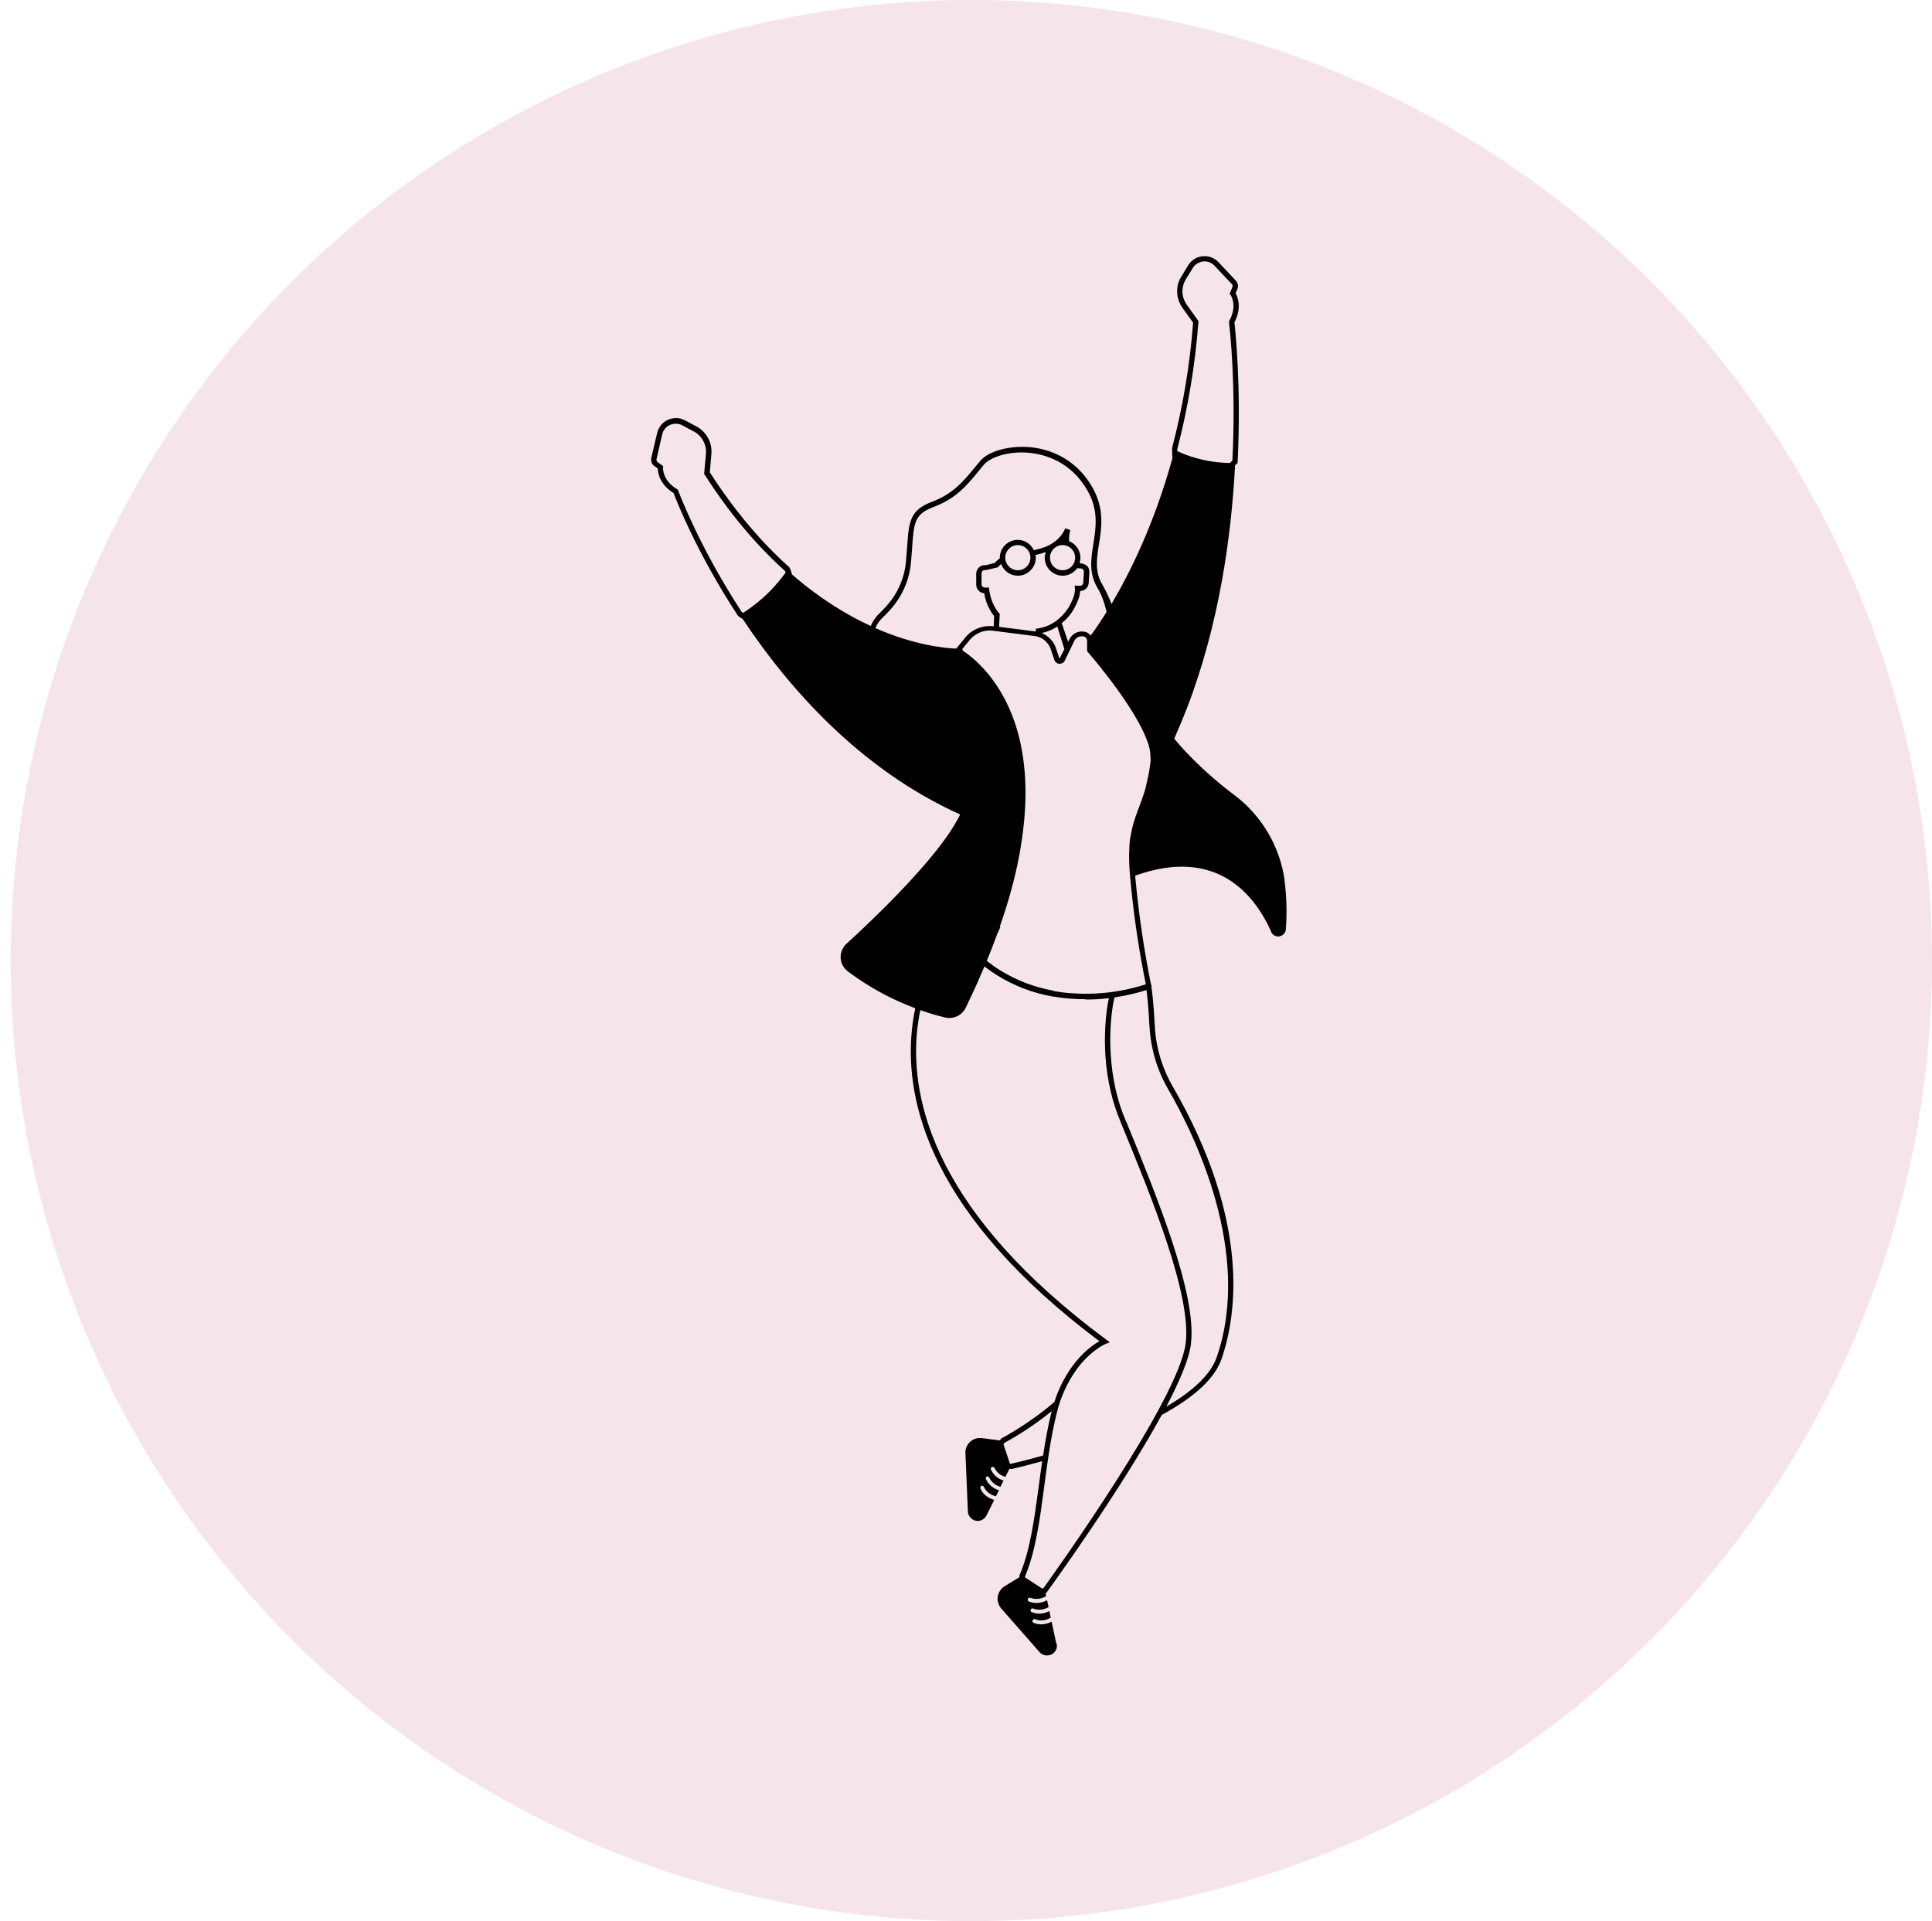 <svg width="181" height="180" viewBox="0 0 181 180" fill="none" xmlns="http://www.w3.org/2000/svg">
<circle cx="91" cy="90" r="90" fill="#F6E4EB"/>
<path d="M120.337 82.511H120.357C119.917 79.331 118.227 76.451 115.667 74.511C113.957 73.231 112.357 71.801 110.897 70.231C110.587 69.891 110.287 69.551 110.007 69.201C110.417 68.291 110.797 67.381 111.157 66.461C114.217 58.561 115.357 50.271 115.707 43.601C115.757 43.551 115.817 43.501 115.867 43.451L115.947 43.381V43.281C116.297 36.171 115.727 30.911 115.647 30.211C116.367 28.821 115.947 27.811 115.757 27.471L115.917 27.111C115.967 26.971 115.997 26.821 115.967 26.681C115.947 26.531 115.877 26.401 115.777 26.291L114.147 24.561C113.967 24.361 113.727 24.211 113.467 24.111C113.207 24.011 112.927 23.981 112.647 24.011C112.377 24.041 112.107 24.131 111.877 24.281C111.647 24.431 111.447 24.631 111.307 24.871L110.677 25.911C110.607 26.021 110.537 26.151 110.487 26.271C110.307 26.681 110.247 27.141 110.297 27.591C110.347 28.041 110.517 28.471 110.777 28.841L111.777 30.231C111.477 34.191 110.817 38.141 109.807 41.981V42.041C109.807 42.351 109.817 42.651 109.837 42.941C108.147 49.061 105.877 53.641 104.127 56.591C103.877 55.921 103.587 55.301 103.277 54.781C102.547 53.571 102.737 52.371 102.957 50.991C103.207 49.441 103.477 47.691 102.367 45.711C100.687 42.721 97.987 42.041 96.527 41.901C94.597 41.721 92.627 42.251 91.837 43.181C91.647 43.401 91.467 43.621 91.297 43.831C90.267 45.081 89.297 46.261 87.347 47.001C85.237 47.791 85.157 48.861 84.987 51.201L84.967 51.431C84.937 51.781 84.917 52.171 84.877 52.581C84.747 54.131 84.107 55.621 83.057 56.771C82.847 57.011 82.637 57.221 82.467 57.391C82.257 57.601 82.097 57.761 81.997 57.911C81.817 58.161 81.677 58.411 81.577 58.651C79.337 57.621 76.807 56.091 74.197 53.821C74.147 53.621 74.077 53.421 73.997 53.231L73.937 53.141C71.227 50.721 68.727 47.721 66.497 44.251L66.647 42.541C66.687 42.021 66.587 41.501 66.337 41.041C66.087 40.581 65.717 40.211 65.257 39.961L64.167 39.381C63.927 39.251 63.657 39.171 63.377 39.171C63.097 39.171 62.827 39.221 62.577 39.331C62.327 39.441 62.107 39.621 61.927 39.831C61.757 40.051 61.627 40.301 61.567 40.571L61.017 42.891C60.987 43.031 60.997 43.181 61.047 43.321C61.097 43.461 61.187 43.581 61.307 43.671L61.627 43.901C61.637 44.301 61.787 45.371 63.107 46.201C63.427 47.051 65.317 51.851 69.107 57.651L69.147 57.701C69.277 57.811 69.417 57.911 69.577 57.991C73.897 64.491 80.547 72.061 89.947 76.311V76.331C89.607 77.001 89.217 77.651 88.787 78.261C86.827 81.081 83.547 84.421 81.087 86.761C80.417 87.401 79.817 87.961 79.307 88.421C79.127 88.581 78.987 88.791 78.887 89.021C78.787 89.241 78.747 89.491 78.757 89.741C78.767 89.991 78.827 90.231 78.947 90.451C79.067 90.671 79.227 90.861 79.427 91.011C79.457 91.031 79.477 91.051 79.507 91.071C79.537 91.091 79.557 91.111 79.587 91.131C81.297 92.391 83.147 93.431 85.117 94.221C85.327 94.301 85.527 94.381 85.737 94.461C85.737 94.481 85.737 94.491 85.737 94.511C85.597 95.181 85.497 95.861 85.427 96.541C84.747 103.331 87.267 113.871 102.997 125.661C102.467 125.961 101.457 126.661 100.477 127.991C99.727 129.021 99.157 130.161 98.777 131.361C96.357 133.451 93.817 134.771 93.817 134.771L93.657 134.961L91.987 134.741C91.787 134.711 91.587 134.741 91.397 134.791C91.207 134.851 91.037 134.951 90.887 135.091C90.737 135.221 90.627 135.391 90.547 135.571C90.467 135.751 90.437 135.951 90.447 136.151L90.677 141.611C90.677 141.811 90.757 142.011 90.897 142.171C91.027 142.331 91.207 142.431 91.407 142.481C91.607 142.521 91.817 142.501 91.997 142.411C92.177 142.321 92.327 142.171 92.417 141.991L93.147 140.531C92.787 140.431 92.167 140.171 91.847 139.471V139.451C91.847 139.451 91.837 139.371 91.847 139.341C91.847 139.321 91.857 139.301 91.867 139.291V139.271C91.887 139.251 91.907 139.231 91.927 139.221C91.947 139.211 91.967 139.201 91.997 139.201C92.017 139.201 92.047 139.201 92.067 139.211C92.087 139.211 92.107 139.231 92.127 139.251C92.147 139.271 92.157 139.291 92.167 139.311C92.457 139.921 93.037 140.131 93.307 140.191L93.587 139.631C93.217 139.511 92.677 139.241 92.367 138.591C92.347 138.551 92.347 138.511 92.357 138.471C92.357 138.451 92.367 138.431 92.377 138.421C92.377 138.421 92.377 138.411 92.377 138.401C92.377 138.381 92.417 138.361 92.437 138.351C92.457 138.341 92.477 138.331 92.507 138.331C92.527 138.331 92.557 138.331 92.577 138.341C92.597 138.341 92.617 138.361 92.637 138.381C92.657 138.401 92.667 138.411 92.677 138.441C92.937 139.001 93.437 139.221 93.727 139.301L94.017 138.721C93.647 138.601 93.127 138.321 92.837 137.691C92.817 137.651 92.817 137.611 92.827 137.571C92.827 137.531 92.857 137.501 92.887 137.471C92.907 137.461 92.917 137.451 92.937 137.441L93.117 137.461C93.117 137.461 93.167 137.501 93.167 137.531C93.287 137.781 93.477 137.991 93.697 138.151C93.847 138.251 94.017 138.321 94.187 138.381L94.567 137.621H94.697L94.727 137.641H94.767C94.767 137.641 95.927 137.381 97.637 136.901C97.527 137.641 97.437 138.371 97.337 139.101V139.151L97.317 139.251C96.897 142.351 96.507 145.291 95.527 147.561L95.507 147.611V147.771L94.107 148.631C93.937 148.731 93.797 148.871 93.687 149.041C93.577 149.211 93.507 149.391 93.477 149.591C93.447 149.791 93.457 149.991 93.517 150.181C93.577 150.371 93.667 150.551 93.797 150.701L97.397 154.801C97.527 154.951 97.717 155.061 97.917 155.091C98.117 155.131 98.327 155.091 98.507 155.011C98.687 154.921 98.837 154.771 98.927 154.591C99.017 154.411 99.037 154.201 98.997 154.001L98.967 154.021L98.517 151.941C98.187 152.111 97.557 152.351 96.837 152.051C96.797 152.041 96.767 152.011 96.747 151.971C96.737 151.951 96.727 151.921 96.727 151.891C96.727 151.861 96.727 151.841 96.737 151.811C96.757 151.771 96.787 151.731 96.837 151.711C96.877 151.691 96.927 151.691 96.977 151.711C97.637 151.981 98.217 151.701 98.437 151.561L98.307 150.951C97.967 151.121 97.357 151.341 96.657 151.051C96.617 151.031 96.587 151.011 96.567 150.971C96.557 150.951 96.547 150.921 96.547 150.891C96.547 150.861 96.547 150.841 96.557 150.811C96.577 150.771 96.607 150.731 96.657 150.711C96.697 150.691 96.747 150.691 96.797 150.711C97.427 150.971 97.997 150.711 98.237 150.581L98.097 149.931C97.777 150.101 97.127 150.351 96.397 150.051C96.357 150.031 96.327 150.011 96.307 149.971C96.287 149.941 96.277 149.901 96.287 149.861C96.287 149.821 96.307 149.791 96.327 149.761C96.347 149.731 96.387 149.711 96.417 149.701H96.527C96.787 149.801 97.067 149.831 97.337 149.791C97.577 149.761 97.797 149.671 98.007 149.541L97.947 149.261H98.017L98.077 149.171C98.457 148.651 104.987 139.641 108.837 132.571C111.927 130.891 113.817 129.131 114.437 127.331C115.867 123.211 117.167 114.411 109.847 101.761C108.857 100.041 108.287 98.091 108.187 96.121C108.077 93.841 107.907 92.711 107.867 92.421C107.867 92.381 107.867 92.351 107.867 92.351L107.837 92.181H107.817C107.157 88.871 106.657 85.491 106.357 82.131C106.357 82.101 106.357 82.071 106.357 82.041C113.877 79.341 117.457 83.711 119.047 87.191C119.067 87.281 119.107 87.371 119.167 87.451C119.227 87.531 119.297 87.591 119.387 87.641C119.387 87.641 119.397 87.641 119.407 87.661V87.671C119.417 87.671 119.437 87.671 119.447 87.671C119.457 87.671 119.477 87.671 119.487 87.691C119.487 87.691 119.497 87.691 119.507 87.701C119.577 87.731 119.657 87.741 119.727 87.741C119.797 87.741 119.867 87.741 119.937 87.711C120.077 87.671 120.207 87.591 120.307 87.471C120.397 87.351 120.457 87.211 120.467 87.061C120.577 85.531 120.537 84.001 120.337 82.481V82.511ZM112.277 30.171V30.081L111.177 28.541C110.967 28.241 110.827 27.891 110.787 27.531C110.747 27.161 110.807 26.791 110.947 26.451C110.987 26.361 111.037 26.261 111.097 26.171L111.737 25.121C111.837 24.951 111.977 24.811 112.147 24.701C112.317 24.591 112.507 24.521 112.707 24.501C112.907 24.471 113.107 24.501 113.297 24.571C113.477 24.641 113.647 24.751 113.787 24.901L115.417 26.631C115.417 26.631 115.477 26.711 115.477 26.761C115.477 26.811 115.457 26.901 115.457 26.901L115.197 27.521L115.287 27.641C115.287 27.641 115.967 28.581 115.177 30.041L115.147 30.111V30.191C115.147 30.191 115.147 30.191 115.147 30.211V30.271C115.227 30.941 115.807 36.121 115.457 43.161C115.377 43.241 115.297 43.311 115.217 43.381C113.757 43.361 112.317 43.081 110.947 42.551C110.727 42.461 110.517 42.371 110.297 42.271C110.297 42.211 110.297 42.141 110.297 42.071C111.307 38.181 111.967 34.181 112.277 30.171ZM70.497 56.811C70.217 57.021 69.927 57.231 69.617 57.431C69.587 57.411 69.547 57.381 69.517 57.351H69.497C65.587 51.371 63.667 46.311 63.537 45.971L63.507 45.881L63.427 45.831C62.017 44.981 62.117 43.821 62.117 43.821L62.137 43.681L61.597 43.291C61.597 43.291 61.527 43.211 61.507 43.171V43.021L62.037 40.701C62.077 40.511 62.167 40.321 62.297 40.171C62.427 40.021 62.587 39.891 62.767 39.811C62.947 39.731 63.157 39.701 63.347 39.701C63.547 39.701 63.737 39.761 63.917 39.851L65.007 40.431C65.387 40.631 65.687 40.941 65.887 41.311C66.087 41.681 66.177 42.101 66.137 42.521L65.967 44.401L66.017 44.471C68.267 48.001 70.807 51.031 73.547 53.501C73.567 53.551 73.587 53.591 73.607 53.641C72.737 54.851 71.697 55.921 70.497 56.811ZM89.617 60.771C89.177 60.761 88.187 60.691 86.787 60.401C85.497 60.131 83.857 59.661 82.007 58.851C82.097 58.641 82.217 58.421 82.377 58.211C82.457 58.101 82.607 57.941 82.797 57.761C82.977 57.581 83.187 57.371 83.407 57.121C84.527 55.891 85.217 54.291 85.347 52.641C85.387 52.201 85.417 51.811 85.447 51.441L85.457 51.251V51.221C85.627 48.931 85.687 48.161 87.487 47.491C89.577 46.701 90.587 45.471 91.647 44.181C91.737 44.071 91.817 43.971 91.897 43.871C91.987 43.761 92.087 43.641 92.187 43.531C92.687 42.941 94.047 42.391 95.707 42.391C95.947 42.391 96.197 42.401 96.447 42.431C97.807 42.561 100.327 43.201 101.897 45.991C102.927 47.821 102.677 49.401 102.437 50.941C102.207 52.371 101.997 53.711 102.817 55.081C103.187 55.691 103.477 56.471 103.667 57.341C103.077 58.291 102.567 59.031 102.177 59.551C102.167 59.541 102.157 59.521 102.147 59.511C102.007 59.341 101.817 59.231 101.617 59.191C101.337 59.131 101.037 59.171 100.777 59.301C100.517 59.431 100.307 59.641 100.187 59.901L100.067 60.141L99.467 58.381H99.477L99.577 58.291C100.067 57.881 100.457 57.381 100.737 56.801C100.997 56.281 101.147 55.951 101.197 55.371C101.287 55.371 101.367 55.351 101.447 55.331C101.547 55.291 101.647 55.241 101.727 55.171C101.807 55.101 101.877 55.011 101.917 54.921C101.967 54.821 101.987 54.721 101.997 54.611L102.057 53.601C102.057 53.391 101.997 53.171 101.857 53.021V53.061C101.707 52.901 101.507 52.801 101.287 52.791H101.217C101.217 52.791 101.167 52.751 101.147 52.731C101.187 52.581 101.217 52.431 101.217 52.261C101.217 51.551 100.777 50.951 100.157 50.701C100.137 50.221 100.217 49.851 100.237 49.791L100.267 49.661L99.797 49.501C99.577 50.031 99.227 50.451 98.757 50.791C98.667 50.841 98.577 50.901 98.497 50.961C98.357 51.051 98.207 51.131 98.037 51.201C97.657 51.351 97.257 51.461 96.857 51.551C96.587 50.981 96.017 50.581 95.347 50.581C94.427 50.581 93.667 51.331 93.667 52.261C93.667 52.281 93.667 52.291 93.667 52.311C93.517 52.421 93.367 52.551 93.207 52.741L92.387 52.951H92.257C92.147 52.951 92.047 52.971 91.947 53.011C91.847 53.051 91.757 53.111 91.687 53.191C91.607 53.271 91.557 53.361 91.517 53.451C91.477 53.551 91.457 53.661 91.457 53.761V54.781C91.457 54.991 91.547 55.201 91.697 55.351C91.837 55.491 92.017 55.571 92.207 55.581C92.287 56.121 92.467 56.631 92.717 57.091C92.837 57.321 92.977 57.531 93.137 57.731L93.097 58.681H93.077C92.587 58.621 92.077 58.681 91.617 58.871C91.147 59.051 90.737 59.351 90.427 59.741L89.597 60.761V60.791L89.617 60.771ZM97.047 59.161C97.047 59.161 97.007 59.161 96.987 59.161L93.597 58.731L93.657 57.631V57.501L93.577 57.441C93.427 57.251 93.287 57.041 93.167 56.821C92.907 56.341 92.747 55.821 92.677 55.271L92.657 55.051H92.267C92.187 55.051 92.107 55.021 92.047 54.961C91.987 54.901 91.957 54.821 91.957 54.741V53.721C91.957 53.721 91.957 53.641 91.977 53.601C91.977 53.571 92.007 53.551 92.017 53.521C92.017 53.521 92.027 53.501 92.037 53.501C92.067 53.471 92.097 53.451 92.137 53.431C92.177 53.411 92.217 53.411 92.257 53.411H92.397L93.487 53.151L93.537 53.091C93.627 52.991 93.707 52.911 93.787 52.841C94.027 53.481 94.637 53.941 95.357 53.941C96.277 53.941 97.037 53.191 97.037 52.261C97.037 52.171 97.027 52.091 97.007 52.001C97.337 51.931 97.657 51.831 97.977 51.721C97.917 51.891 97.877 52.071 97.877 52.261C97.877 53.181 98.627 53.941 99.557 53.941C100.117 53.941 100.607 53.661 100.917 53.241L101.257 53.261C101.337 53.261 101.417 53.301 101.467 53.361C101.517 53.421 101.547 53.501 101.547 53.581L101.487 54.591C101.487 54.591 101.477 54.671 101.457 54.711C101.437 54.751 101.417 54.781 101.387 54.811C101.357 54.841 101.317 54.861 101.277 54.871C101.237 54.881 101.197 54.891 101.157 54.891L100.687 54.861L100.707 55.251C100.677 55.791 100.537 56.081 100.287 56.591C100.037 57.101 99.687 57.551 99.247 57.921L99.147 58.011C99.147 58.011 99.067 58.081 99.017 58.121C98.437 58.571 97.757 58.841 97.027 58.911L97.057 59.181L97.047 59.161ZM94.177 52.251C94.177 51.601 94.707 51.071 95.357 51.071C96.007 51.071 96.537 51.601 96.537 52.251C96.537 52.901 96.007 53.431 95.357 53.431C94.707 53.431 94.177 52.901 94.177 52.251ZM100.727 52.251C100.727 52.901 100.197 53.431 99.547 53.431C98.897 53.431 98.367 52.901 98.367 52.251C98.367 51.601 98.897 51.071 99.547 51.071C100.197 51.071 100.727 51.601 100.727 52.251ZM99.057 58.701L99.717 60.821L99.257 61.721L98.917 60.701C98.867 60.561 98.807 60.421 98.727 60.291C98.667 60.191 98.607 60.101 98.537 60.021C98.287 59.701 97.957 59.461 97.597 59.311C98.117 59.201 98.617 58.991 99.057 58.701ZM94.697 137.151H94.617L94.007 135.301L94.087 135.201L94.137 135.171C94.577 134.931 96.517 133.851 98.527 132.221C98.527 132.251 98.517 132.281 98.507 132.311C98.177 133.631 97.927 135.001 97.727 136.371C96.097 136.831 94.937 137.101 94.697 137.151ZM97.757 148.791L97.737 148.811L97.627 148.831L96.027 147.791V147.711C97.017 145.381 97.407 142.431 97.827 139.301V139.221L97.837 139.201C98.137 136.941 98.447 134.611 98.997 132.421C99.347 130.921 99.987 129.531 100.877 128.281C102.087 126.631 103.377 126.011 103.537 125.931C103.547 125.931 103.557 125.931 103.557 125.931L103.967 125.761L103.617 125.501C87.777 113.751 85.257 103.291 85.917 96.591C85.987 95.941 86.087 95.281 86.217 94.641C86.977 94.911 87.747 95.141 88.527 95.331C88.907 95.421 89.307 95.381 89.657 95.221C90.007 95.061 90.297 94.781 90.467 94.431C90.537 94.291 90.607 94.141 90.677 93.991C90.747 93.841 90.817 93.701 90.887 93.551C91.377 92.521 91.817 91.521 92.227 90.551C92.597 90.841 92.987 91.111 93.387 91.361C94.997 92.371 96.757 93.041 98.627 93.371H98.687C99.157 93.451 99.657 93.521 100.197 93.561C100.707 93.601 101.207 93.621 101.717 93.621L101.697 93.651C102.437 93.651 103.167 93.611 103.887 93.521C103.467 95.461 103.007 100.311 104.907 104.921L105.057 105.301C107.847 112.081 111.667 121.381 111.077 125.891C110.387 131.191 98.817 147.321 97.767 148.791H97.757ZM107.697 96.171C107.797 98.221 108.397 100.251 109.427 102.031C111.927 106.341 117.367 117.431 113.977 127.191C113.437 128.731 111.857 130.281 109.267 131.791C110.497 129.441 111.387 127.361 111.567 125.961C112.177 121.321 108.337 111.981 105.537 105.151L105.517 105.111H105.507L105.357 104.741C103.467 100.121 104.007 95.121 104.407 93.451C105.417 93.301 106.427 93.071 107.407 92.761C107.477 93.241 107.597 94.331 107.687 96.171H107.697ZM107.797 71.141C107.797 71.141 107.797 71.141 107.797 71.151C107.797 71.171 107.797 71.191 107.797 71.241C107.777 71.441 107.757 71.621 107.727 71.801L107.687 72.091C107.687 72.091 107.687 72.141 107.677 72.161C107.677 72.201 107.657 72.251 107.657 72.291V72.311C107.657 72.311 107.637 72.351 107.637 72.371C107.637 72.411 107.617 72.451 107.617 72.481C107.587 72.671 107.547 72.851 107.497 73.041V73.101L107.447 73.261C107.447 73.301 107.427 73.341 107.427 73.381C107.427 73.421 107.407 73.471 107.397 73.501C107.377 73.621 107.347 73.741 107.317 73.861C107.117 74.551 106.907 75.121 106.697 75.671L106.557 76.041C106.307 76.711 106.087 77.371 105.947 78.191C105.887 78.461 105.847 78.721 105.827 78.991C105.817 79.131 105.807 79.271 105.807 79.411C105.757 80.171 105.777 81.061 105.877 82.161C106.177 85.531 106.677 88.931 107.347 92.221C105.037 92.971 102.647 93.241 100.227 93.051C99.697 93.011 99.197 92.941 98.757 92.861L98.667 92.841V92.811H98.647C96.867 92.491 95.187 91.841 93.647 90.881C93.247 90.631 92.857 90.351 92.487 90.061L92.447 90.031C92.827 89.111 93.167 88.221 93.487 87.351H93.507C93.577 87.181 93.647 87.011 93.727 86.851H93.657C94.637 84.051 95.277 81.531 95.647 79.261H95.637C96.237 75.661 96.167 72.711 95.737 70.311C95.167 67.111 93.937 64.871 92.757 63.371C92.667 63.261 92.577 63.151 92.497 63.051C91.537 61.911 90.647 61.261 90.197 60.961L90.157 60.801L90.837 59.971C91.097 59.651 91.437 59.401 91.817 59.251C92.197 59.091 92.617 59.041 93.027 59.091H93.097V59.111C93.107 59.111 93.127 59.111 93.137 59.111L96.927 59.591C97.407 59.651 97.837 59.891 98.137 60.281C98.197 60.351 98.247 60.421 98.287 60.491C98.347 60.591 98.397 60.701 98.437 60.811L98.777 61.831C98.807 61.931 98.877 62.021 98.957 62.081C99.037 62.151 99.137 62.191 99.247 62.191C99.337 62.201 99.457 62.171 99.547 62.121C99.637 62.071 99.707 61.991 99.757 61.891L100.637 60.061C100.707 59.901 100.837 59.771 100.997 59.691C101.157 59.621 101.337 59.591 101.517 59.631C101.607 59.651 101.697 59.701 101.757 59.781C101.777 59.801 101.797 59.831 101.807 59.861C101.837 59.921 101.847 59.981 101.847 60.041V61.011L101.907 61.081C101.907 61.081 101.947 61.131 102.027 61.221C102.227 61.461 102.667 61.971 103.207 62.651V62.671C103.327 62.811 103.447 62.961 103.577 63.131C104.897 64.821 106.627 67.251 107.397 69.211C107.427 69.271 107.447 69.331 107.467 69.401C107.477 69.441 107.497 69.481 107.517 69.521C107.697 69.981 107.787 70.491 107.787 71.031V71.131L107.797 71.141Z" fill="black"/>
</svg>
